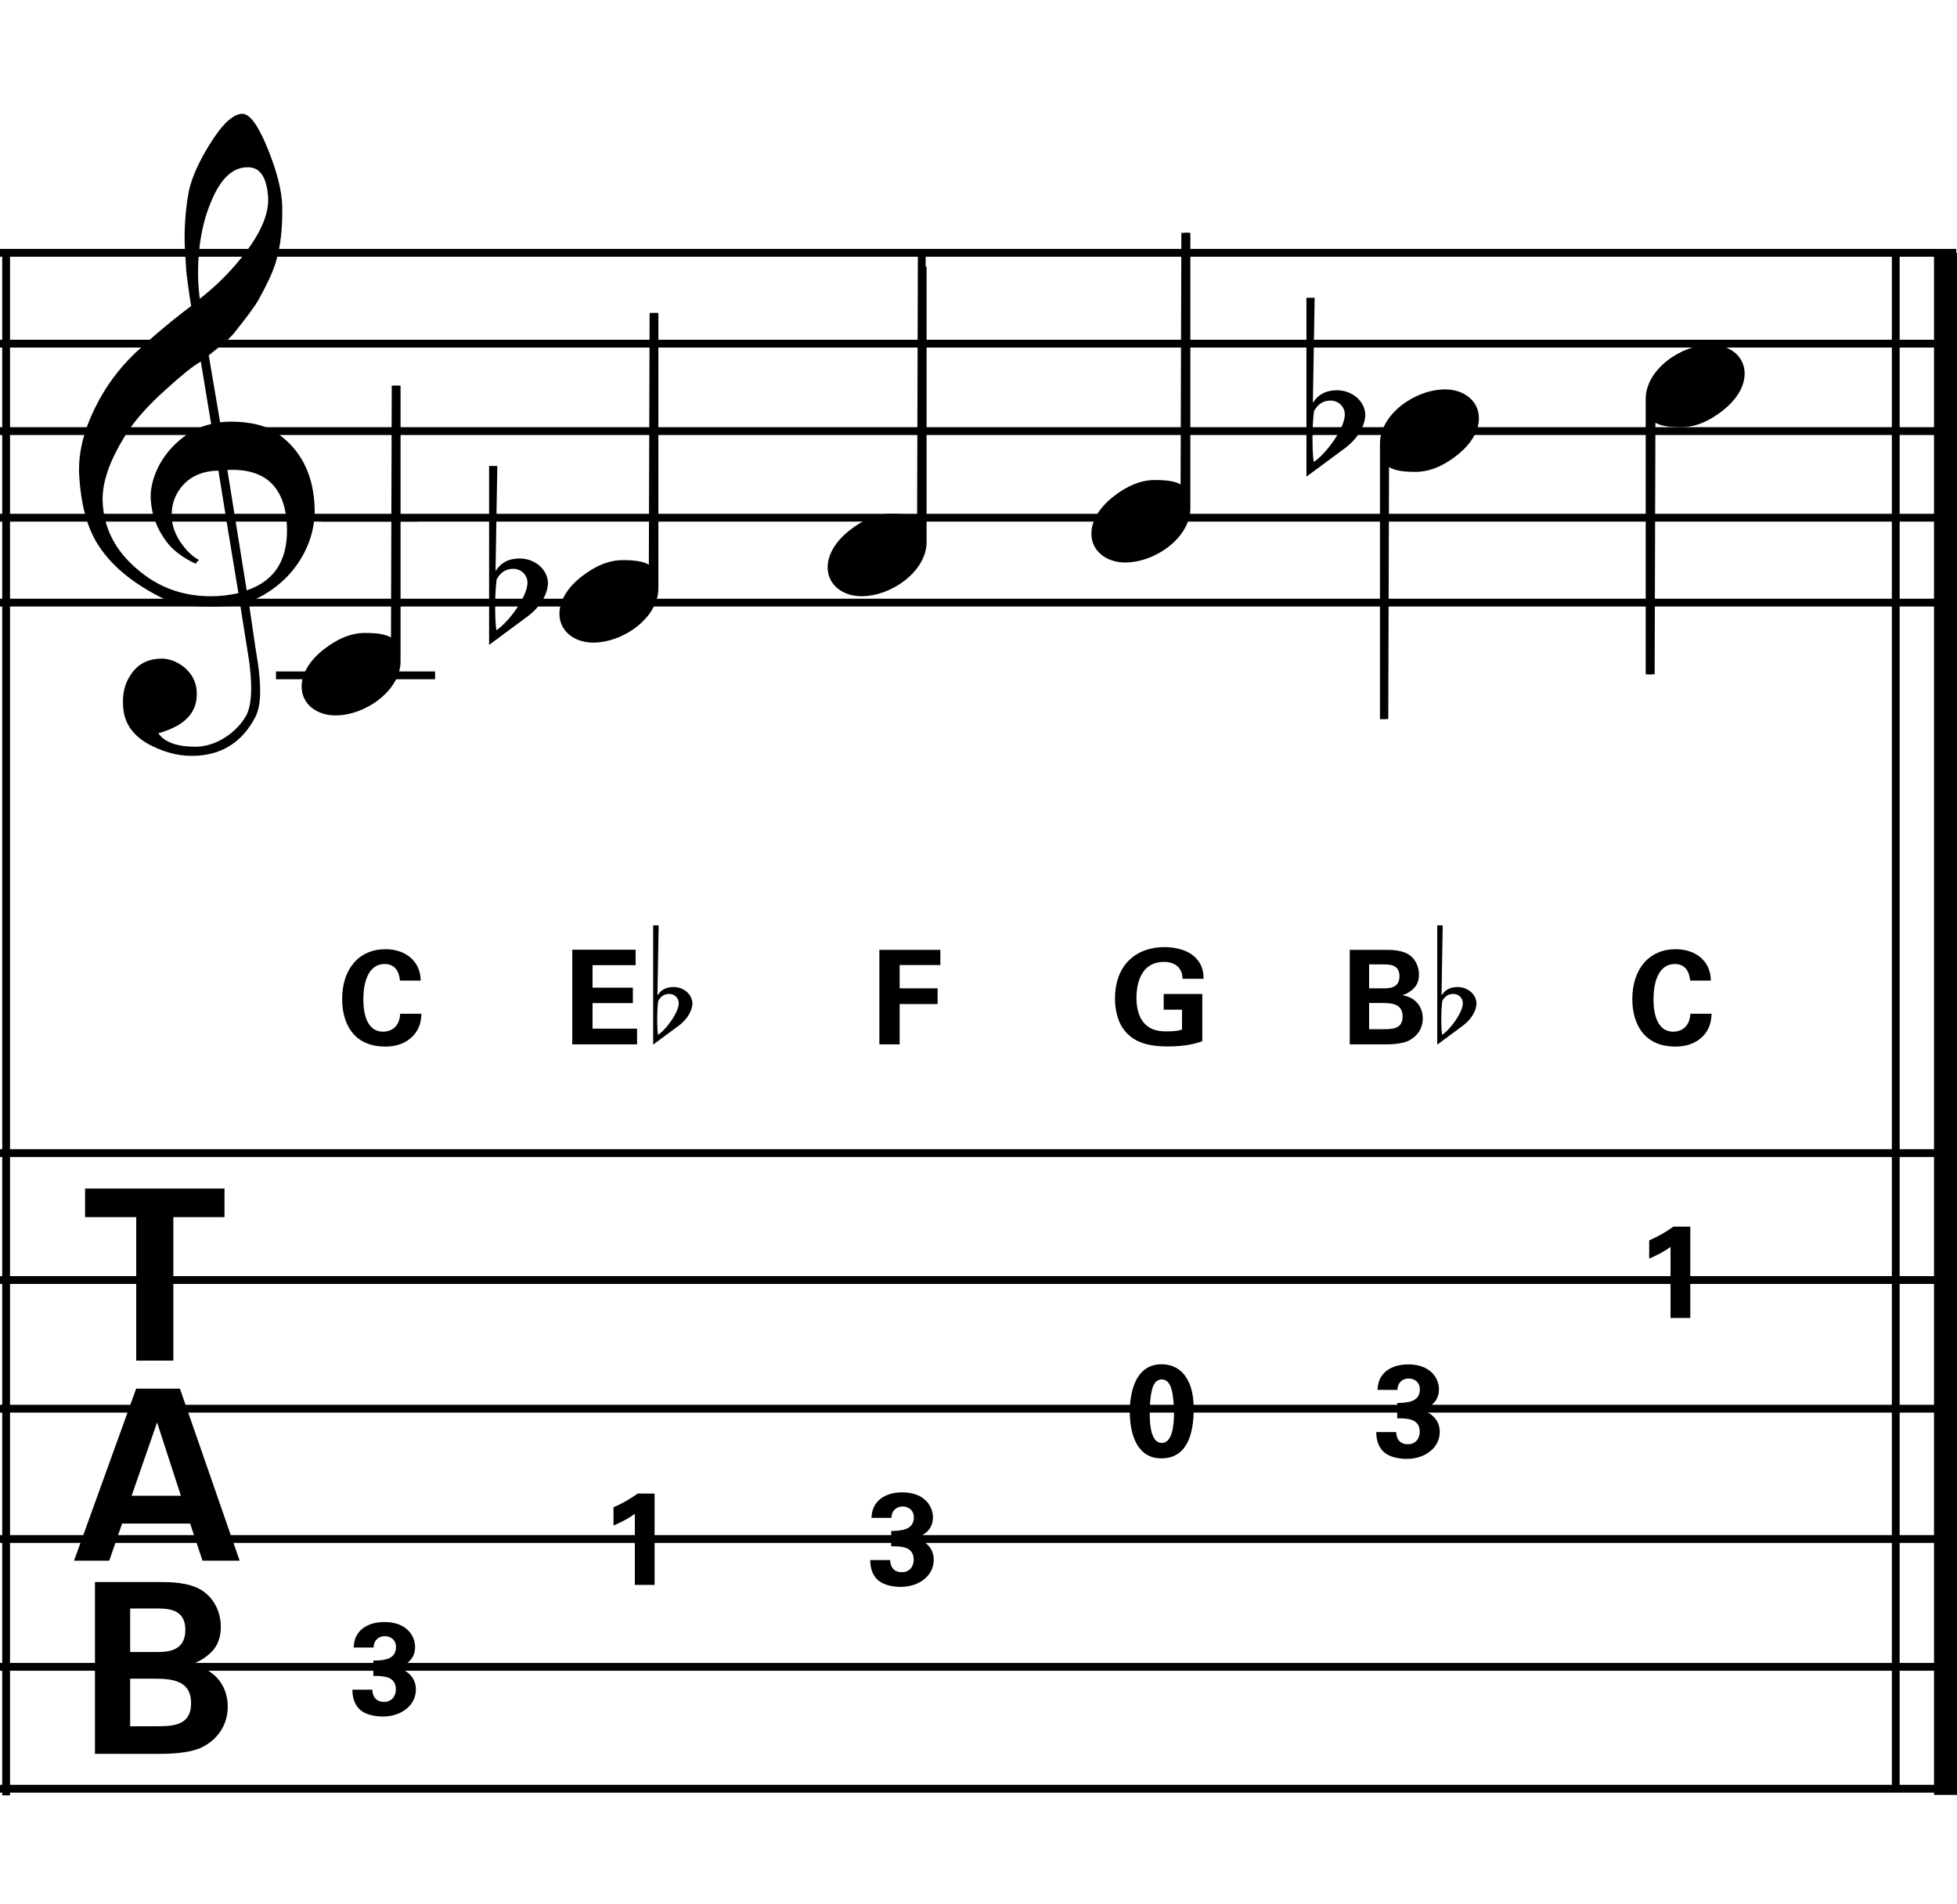 <?xml version="1.0" encoding="utf-8"?>
<!-- Generator: Adobe Illustrator 14.0.0, SVG Export Plug-In . SVG Version: 6.00 Build 43363)  -->
<!DOCTYPE svg PUBLIC "-//W3C//DTD SVG 1.1//EN" "http://www.w3.org/Graphics/SVG/1.1/DTD/svg11.dtd">
<svg version="1.1" id="main" xmlns="http://www.w3.org/2000/svg" xmlns:xlink="http://www.w3.org/1999/xlink" x="0px" y="0px"
	 width="501.732px" height="488.028px" viewBox="0 0 501.732 488.028" enable-background="new 0 0 501.732 488.028"
	 xml:space="preserve">
<g>
	<path d="M34.926,312.006H21.81v-7.321h35.749v7.321H44.442v36.786h-9.517V312.006z"/>
</g>
<g>
	<path d="M46.129,355.974l15.312,44.106h-9.517l-3.172-9.517H31.305l-3.294,9.517h-9.028l15.922-44.106H46.129z M46.374,383.426
		l-6.101-18.79l-6.527,18.79H46.374z"/>
</g>
<g>
	<path d="M24.344,405.552h16.471c2.562,0,7.503,0,10.859,2.074c4.026,2.562,4.941,6.833,4.941,9.395
		c0,1.647-0.305,4.515-2.562,6.589c-0.305,0.366-2.44,2.318-5.002,2.989v0.122c6.711,1.22,9.334,6.101,9.334,10.737
		c0,5.186-3.05,8.663-6.467,10.371c-3.416,1.769-9.395,1.769-11.103,1.769H24.344V405.552z M33.373,423.487h6.588
		c2.684,0,7.564,0,7.564-5.673c0-5.491-4.636-5.491-7.748-5.491h-6.405V423.487z M33.373,442.521h6.405c4.331,0,9.212,0,9.212-5.917
		c0-6.283-5.674-6.283-10.188-6.283h-5.429V442.521z"/>
</g>
<line fill="none" stroke="#000000" stroke-width="2" stroke-miterlimit="10" x1="1.57" y1="64.808" x2="1.57" y2="460.238"/>
<line fill="none" stroke="#000000" stroke-width="6" stroke-miterlimit="10" x1="498.839" y1="64.808" x2="498.839" y2="460.122"/>
<line fill="none" stroke="#000000" stroke-width="2" stroke-miterlimit="10" x1="486.027" y1="64.808" x2="486.027" y2="458.262"/>
<line fill="none" stroke="#000000" stroke-width="2" stroke-miterlimit="10" x1="0" y1="64.808" x2="501.537" y2="64.808"/>
<line fill="none" stroke="#000000" stroke-width="2" stroke-miterlimit="10" x1="0" y1="88.094" x2="501.537" y2="88.094"/>
<line fill="none" stroke="#000000" stroke-width="2" stroke-miterlimit="10" x1="0" y1="110.507" x2="501.537" y2="110.507"/>
<line fill="none" stroke="#000000" stroke-width="2" stroke-miterlimit="10" x1="0" y1="132.713" x2="501.537" y2="132.713"/>
<line fill="none" stroke="#000000" stroke-width="2" stroke-miterlimit="10" x1="0" y1="154.478" x2="501.537" y2="154.478"/>
<line fill="none" stroke="#000000" stroke-width="2" stroke-miterlimit="10" x1="0" y1="295.589" x2="501.537" y2="295.589"/>
<line fill="none" stroke="#000000" stroke-width="2" stroke-miterlimit="10" x1="0" y1="328.131" x2="501.537" y2="328.131"/>
<line fill="none" stroke="#000000" stroke-width="2" stroke-miterlimit="10" x1="0" y1="361.115" x2="501.537" y2="361.115"/>
<line fill="none" stroke="#000000" stroke-width="2" stroke-miterlimit="10" x1="0" y1="394.521" x2="501.537" y2="394.521"/>
<line fill="none" stroke="#000000" stroke-width="2" stroke-miterlimit="10" x1="0" y1="427.288" x2="501.537" y2="427.288"/>
<line fill="none" stroke="#000000" stroke-width="2" stroke-miterlimit="10" x1="0" y1="458.534" x2="501.537" y2="458.534"/>
<line fill="none" stroke="#000000" stroke-width="0.635" stroke-miterlimit="10" x1="82.622" y1="133.389" x2="107.294" y2="133.389"/>
<g>
	<path d="M95.451,433.149c0.034,0.738,0.235,3.121,3.02,3.121c1.879,0,3.02-1.375,3.02-3.188c0-3.456-3.322-3.456-5.771-3.456V425.7
		c2.349-0.067,5.805-0.134,5.805-3.49c0-1.845-1.375-2.785-2.886-2.785c-1.443,0-2.852,0.973-2.852,2.919h-5.134
		c0.101-1.04,0.202-2.517,1.376-3.959c1.543-1.879,4.026-2.583,6.509-2.583c5.973,0,7.885,3.825,7.885,6.375
		c0,3.926-3.456,5-4.496,5.302c0.738,0.235,1.711,0.537,2.785,1.443c1.645,1.375,1.913,3.087,1.913,4.194
		c0,3.959-3.624,6.912-8.489,6.912c-1.678,0-4.127-0.369-5.637-1.577c-2.081-1.711-2.147-4.362-2.147-5.302H95.451z"/>
</g>
<g>
	<path d="M157.287,386.388c2.181-0.939,4.262-2.114,6.208-3.523h4.329v23.421h-5.067v-18.22c-0.973,0.738-2.919,1.946-5.469,2.986
		V386.388z"/>
</g>
<g>
	<path d="M228.214,399.91c0.034,0.738,0.235,3.121,3.02,3.121c1.879,0,3.02-1.375,3.02-3.188c0-3.456-3.322-3.456-5.771-3.456
		v-3.926c2.349-0.067,5.805-0.134,5.805-3.49c0-1.845-1.375-2.785-2.886-2.785c-1.443,0-2.852,0.973-2.852,2.919h-5.134
		c0.101-1.04,0.202-2.517,1.376-3.959c1.543-1.879,4.026-2.583,6.509-2.583c5.973,0,7.885,3.825,7.885,6.375
		c0,3.926-3.456,5-4.496,5.302c0.738,0.235,1.711,0.537,2.785,1.443c1.645,1.375,1.913,3.087,1.913,4.194
		c0,3.959-3.624,6.912-8.489,6.912c-1.678,0-4.127-0.369-5.637-1.577c-2.081-1.711-2.147-4.362-2.147-5.302H228.214z"/>
</g>
<g>
	<path d="M297.809,349.724c3.288,0,5.234,1.778,6.107,3.087c1.208,1.778,2.114,4.06,2.114,8.456c0,5.436-1.242,12.583-8.288,12.583
		c-6.006,0-8.087-5.771-8.087-12.012C289.655,358.716,290.292,349.724,297.809,349.724z M300.392,356.334
		c-0.134-0.638-0.705-2.718-2.55-2.718c-1.443,0-2.081,1.309-2.315,2.014c-0.771,2.382-0.771,5.973-0.771,6.543
		c0,3.993,0.604,7.717,3.12,7.717c2.685,0,3.121-4.563,3.121-7.785C300.996,360.629,300.829,357.877,300.392,356.334z"/>
</g>
<g>
	<path d="M357.946,367.104c0.034,0.738,0.235,3.121,3.02,3.121c1.879,0,3.02-1.375,3.02-3.188c0-3.456-3.322-3.456-5.771-3.456
		v-3.926c2.349-0.067,5.805-0.134,5.805-3.49c0-1.845-1.375-2.785-2.886-2.785c-1.443,0-2.852,0.973-2.852,2.919h-5.134
		c0.101-1.04,0.202-2.517,1.376-3.959c1.543-1.879,4.026-2.583,6.509-2.583c5.973,0,7.885,3.825,7.885,6.375
		c0,3.926-3.456,5-4.496,5.302c0.738,0.235,1.711,0.537,2.785,1.443c1.645,1.375,1.913,3.087,1.913,4.194
		c0,3.959-3.624,6.912-8.489,6.912c-1.678,0-4.127-0.369-5.637-1.577c-2.081-1.711-2.147-4.362-2.147-5.302H357.946z"/>
</g>
<g>
	<path d="M422.814,317.965c2.181-0.939,4.262-2.114,6.208-3.523h4.329v23.421h-5.067v-18.22c-0.973,0.738-2.919,1.946-5.469,2.986
		V317.965z"/>
</g>
<line fill="none" stroke="#000000" stroke-width="2" stroke-miterlimit="10" x1="70.755" y1="173.125" x2="111.546" y2="173.125"/>
<g>
	<path d="M102.698,169.505c0,7.449-8.925,13.891-16.71,13.891c-4.832,0-8.657-2.953-8.657-7.382c0-3.355,2.081-6.711,5.57-9.462
		c3.557-2.818,7.114-4.295,10.67-4.295c3.624,0,6.174,0.403,7.583,1.879V98.908h1.543V169.505z"/>
</g>
<g>
	<path d="M168.793,150.837c0,7.449-8.925,13.891-16.71,13.891c-4.832,0-8.657-2.953-8.657-7.382c0-3.355,2.081-6.711,5.57-9.462
		c3.557-2.818,7.114-4.295,10.67-4.295c3.624,0,6.174,0.403,7.583,1.879V80.24h1.543V150.837z"/>
</g>
<g>
	<path d="M237.558,138.947c0,7.449-8.925,13.891-16.71,13.891c-4.832,0-8.657-2.953-8.657-7.382c0-3.355,2.081-6.711,5.57-9.462
		c3.557-2.818,7.114-4.295,10.67-4.295c3.624,0,6.174,0.403,7.583,1.879V68.35h1.543V138.947z"/>
</g>
<g>
	<path d="M353.792,113.714c0-7.449,8.925-13.891,16.71-13.891c4.832,0,8.657,2.953,8.657,7.382c0,3.355-2.081,6.711-5.57,9.462
		c-3.557,2.818-7.114,4.295-10.67,4.295c-3.624,0-6.174-0.403-7.583-1.879v65.229h-1.543V113.714z"/>
</g>
<g>
	<path d="M421.922,102.257c0-7.449,8.925-13.891,16.71-13.891c4.832,0,8.657,2.953,8.657,7.382c0,3.355-2.081,6.711-5.57,9.462
		c-3.557,2.818-7.114,4.295-10.67,4.295c-3.624,0-6.174-0.403-7.583-1.879v65.229h-1.543V102.257z"/>
</g>
<g>
	<path d="M305.179,130.3c0,7.449-8.925,13.891-16.71,13.891c-4.832,0-8.657-2.953-8.657-7.382c0-3.355,2.081-6.711,5.57-9.462
		c3.557-2.818,7.114-4.295,10.67-4.295c3.624,0,6.174,0.403,7.583,1.879V59.703h1.543V130.3z"/>
</g>
<g>
	<path d="M125.395,119.457h2.105l-0.458,26.954c1.327-2.151,3.386-3.249,6.178-3.249c3.844,0,7.276,2.746,7.276,6.498
		c-0.183,2.471-1.647,5.857-5.812,8.786l-9.29,6.864V119.457z M127.316,148.562c-0.274,2.517-0.366,4.667-0.366,6.452
		c0,3.157,0.092,5.263,0.32,6.544c3.341-2.243,7.963-8.741,7.963-12.173c0-2.059-1.647-3.569-3.661-3.569
		C129.696,145.815,128.277,146.731,127.316,148.562z"/>
</g>
<g>
	<path d="M167.456,237.22h1.403l-0.305,17.966c0.884-1.434,2.257-2.166,4.118-2.166c2.562,0,4.85,1.831,4.85,4.332
		c-0.122,1.647-1.098,3.904-3.874,5.856l-6.192,4.575V237.22z M168.737,256.619c-0.183,1.678-0.244,3.111-0.244,4.301
		c0,2.104,0.061,3.508,0.213,4.362c2.227-1.495,5.308-5.826,5.308-8.114c0-1.373-1.098-2.379-2.44-2.379
		C170.323,254.789,169.377,255.399,168.737,256.619z"/>
</g>
<g>
	<path d="M368.478,237.22h1.403l-0.305,17.966c0.884-1.434,2.257-2.166,4.118-2.166c2.562,0,4.85,1.831,4.85,4.332
		c-0.122,1.647-1.098,3.904-3.874,5.856l-6.192,4.575V237.22z M369.759,256.619c-0.183,1.678-0.244,3.111-0.244,4.301
		c0,2.104,0.061,3.508,0.213,4.362c2.227-1.495,5.308-5.826,5.308-8.114c0-1.373-1.098-2.379-2.44-2.379
		C371.345,254.789,370.399,255.399,369.759,256.619z"/>
</g>
<g>
	<path d="M334.942,76.334h2.105l-0.458,26.954c1.327-2.151,3.386-3.249,6.178-3.249c3.844,0,7.276,2.746,7.276,6.498
		c-0.183,2.471-1.647,5.857-5.812,8.786l-9.29,6.864V76.334z M336.864,105.438c-0.274,2.517-0.366,4.667-0.366,6.452
		c0,3.157,0.092,5.263,0.32,6.544c3.341-2.243,7.963-8.741,7.963-12.173c0-2.059-1.647-3.569-3.661-3.569
		C339.244,102.692,337.825,103.608,336.864,105.438z"/>
</g>
<line fill="none" stroke="#000000" stroke-width="2" stroke-miterlimit="10" x1="101.437" y1="98.846" x2="101.22" y2="170.003"/>
<line fill="none" stroke="#000000" stroke-width="2" stroke-miterlimit="10" x1="167.546" y1="80.232" x2="167.33" y2="151.389"/>
<line fill="none" stroke="#000000" stroke-width="2" stroke-miterlimit="10" x1="236.321" y1="64.772" x2="236.105" y2="140.253"/>
<line fill="none" stroke="#000000" stroke-width="2" stroke-miterlimit="10" x1="303.875" y1="59.695" x2="303.66" y2="130.852"/>
<line fill="none" stroke="#000000" stroke-width="2" stroke-miterlimit="10" x1="355.138" y1="113.159" x2="354.922" y2="184.316"/>
<line fill="none" stroke="#000000" stroke-width="2" stroke-miterlimit="10" x1="423.43" y1="101.703" x2="423.214" y2="172.86"/>
<g>
	<path d="M102.551,251.378c-0.101-0.839-0.403-4.261-3.926-4.261c-3.859,0-5.469,4.026-5.469,9.026c0,1.443,0,8.321,5.066,8.321
		c2.181,0,4.262-1.375,4.362-4.597h5.469c-0.101,1.443-0.235,3.691-2.181,5.704c-2.147,2.214-4.865,2.718-7.08,2.718
		c-8.355,0-11.073-6.174-11.073-12.18c0-7.684,4.295-12.784,11.106-12.784c5.302,0,9.026,3.221,9.026,8.053H102.551z"/>
</g>
<g>
	<path d="M146.718,243.459h16.24v3.959h-11.039v5.771h10.334v3.959h-10.334v6.543h11.408v4.026h-16.609V243.459z"/>
</g>
<g>
	<path d="M225.451,243.493h15.636v3.892h-10.436v5.973h9.73v4.027h-9.73v10.334h-5.201V243.493z"/>
</g>
<g>
	<path d="M303.176,250.909c-0.034-0.638-0.067-1.51-0.671-2.45c-1.007-1.61-2.919-1.879-4.06-1.879c-5.906,0-7.08,5.503-7.08,9.228
		c0,1.644,0.235,4.597,2.013,6.509c1.208,1.342,2.819,2.081,5.705,2.081c2.516,0,3.389-0.302,3.959-0.47v-5.1h-4.697v-4.027h9.898
		v12.113c-1.51,0.503-3.993,1.342-8.858,1.342c-5.537,0-8.389-1.342-10.301-3.221c-2.718-2.651-3.221-6.51-3.221-9.06
		c0-8.59,5.369-13.187,12.717-13.187c3.121,0,6.342,0.873,8.254,3.053c1.61,1.846,1.711,3.758,1.745,5.067H303.176z"/>
</g>
<g>
	<path d="M346.044,243.493h9.06c1.409,0,4.127,0,5.973,1.141c2.214,1.41,2.718,3.758,2.718,5.167c0,0.906-0.168,2.483-1.409,3.624
		c-0.168,0.201-1.342,1.275-2.751,1.644v0.067c3.691,0.671,5.134,3.355,5.134,5.906c0,2.852-1.678,4.765-3.557,5.704
		c-1.879,0.973-5.167,0.973-6.107,0.973h-9.06V243.493z M351.01,253.358h3.624c1.477,0,4.161,0,4.161-3.12
		c0-3.02-2.55-3.02-4.261-3.02h-3.523V253.358z M351.01,263.827h3.523c2.382,0,5.066,0,5.066-3.255c0-3.456-3.121-3.456-5.604-3.456
		h-2.986V263.827z"/>
</g>
<g>
	<path d="M433.323,251.378c-0.101-0.839-0.403-4.261-3.926-4.261c-3.859,0-5.469,4.026-5.469,9.026c0,1.443,0,8.321,5.066,8.321
		c2.181,0,4.262-1.375,4.362-4.597h5.469c-0.101,1.443-0.235,3.691-2.181,5.704c-2.147,2.214-4.865,2.718-7.08,2.718
		c-8.355,0-11.073-6.174-11.073-12.18c0-7.684,4.295-12.784,11.106-12.784c5.302,0,9.026,3.221,9.026,8.053H433.323z"/>
</g>
<g>
	<path d="M61.568,154.973c-2.212,0.354-4.601,0.531-7.167,0.531c-5.485,0-9.555-0.619-12.12-1.858
		c-8.228-3.981-14.067-8.847-17.517-14.597c-2.478-4.158-3.981-9.732-4.424-16.633c-0.442-5.75,0.973-11.678,4.07-17.959
		c2.654-5.396,6.104-9.997,10.263-13.978c4.247-3.981,9.024-8.051,14.332-12.032c-0.266-1.504-0.708-4.423-1.239-8.759
		c-0.265-4.069-0.442-6.9-0.442-8.404c0-4.247,0.354-8.316,1.062-12.121c0.708-3.45,2.477-7.52,5.396-12.209
		c3.185-5.131,5.928-7.697,8.316-7.785c1.946,0,4.069,2.919,6.458,8.758c2.389,5.839,3.716,10.882,3.804,15.04
		c0.089,5.574-0.442,10.351-1.681,14.332c-0.796,2.654-2.389,5.928-4.601,9.909c-0.973,1.593-2.919,4.247-5.839,7.874
		c-0.796,1.062-1.946,2.124-3.273,3.273c-1.15,0.885-2.3,1.77-3.451,2.743l2.92,17.163c0.796-0.088,1.592-0.177,2.565-0.177
		c5.397,0,9.555,1.062,12.475,3.273c5.573,4.069,8.582,9.909,9.112,17.429c0.442,5.22-0.796,10.085-3.539,14.598
		c-3.008,4.866-7.431,8.582-13.271,10.97c0.796,5.396,1.504,10.528,2.3,15.394c0.442,2.919,0.619,5.485,0.619,7.52
		c0,2.831-0.442,5.043-1.327,6.724c-3.273,6.104-8.14,9.289-14.775,9.731c-3.981,0.266-7.785-0.619-11.589-2.477
		c-4.689-2.3-7.166-5.662-7.432-9.997c-0.266-3.185,0.354-5.928,1.858-8.139c1.681-2.654,4.07-4.07,7.343-4.247
		c2.211-0.177,4.335,0.531,6.37,2.123c2.035,1.681,3.097,3.716,3.273,6.104c0.442,5.308-2.831,8.936-9.82,10.882
		c1.592,2.3,4.777,3.45,9.555,3.45c5.043,0,10.44-3.45,13.005-8.051c0.796-1.504,1.239-3.893,1.239-6.989
		c0-1.858-0.177-3.981-0.442-6.37L61.568,154.973z M46.262,125.158c-1.681,2.212-2.389,4.777-2.212,7.52
		c0.089,2.035,0.796,4.158,2.212,6.281c1.504,2.212,3.097,3.716,4.777,4.601c-0.265,0.177-0.619,0.531-0.885,0.973
		c-3.45-1.681-5.927-3.539-7.52-5.75c-2.389-3.185-3.715-6.724-3.981-10.617c-0.177-2.565,0.442-5.308,1.77-8.139
		c1.504-3.096,3.627-5.662,6.458-7.874c2.124-1.681,4.512-2.831,7.255-3.45l-2.654-16.013c-2.035,1.15-4.866,3.451-8.67,6.901
		c-4.689,4.158-8.051,7.962-10.174,11.236c-4.601,7.166-6.724,13.271-6.281,18.49c0.442,6.458,3.362,11.943,8.759,16.544
		c5.396,4.689,11.678,6.989,18.933,6.989c2.389,0,4.689-0.266,7.078-0.796c-1.77-10.528-3.451-20.967-5.131-31.407
		C51.659,120.735,48.474,122.239,46.262,125.158z M54.225,51.462c-2.3,5.308-3.45,11.501-3.45,18.49c0,2.3,0.177,4.512,0.442,6.635
		c4.689-3.627,8.582-7.697,11.855-12.032c4.069-5.397,5.927-10.086,5.662-14.067c-0.354-5.131-2.124-7.697-5.308-7.608
		C59.71,42.881,56.613,45.712,54.225,51.462z M63.249,151.346c7.52-2.566,10.882-8.316,10.263-17.429
		c-0.708-9.378-5.75-13.89-15.217-13.448L63.249,151.346z"/>
</g>
</svg>
